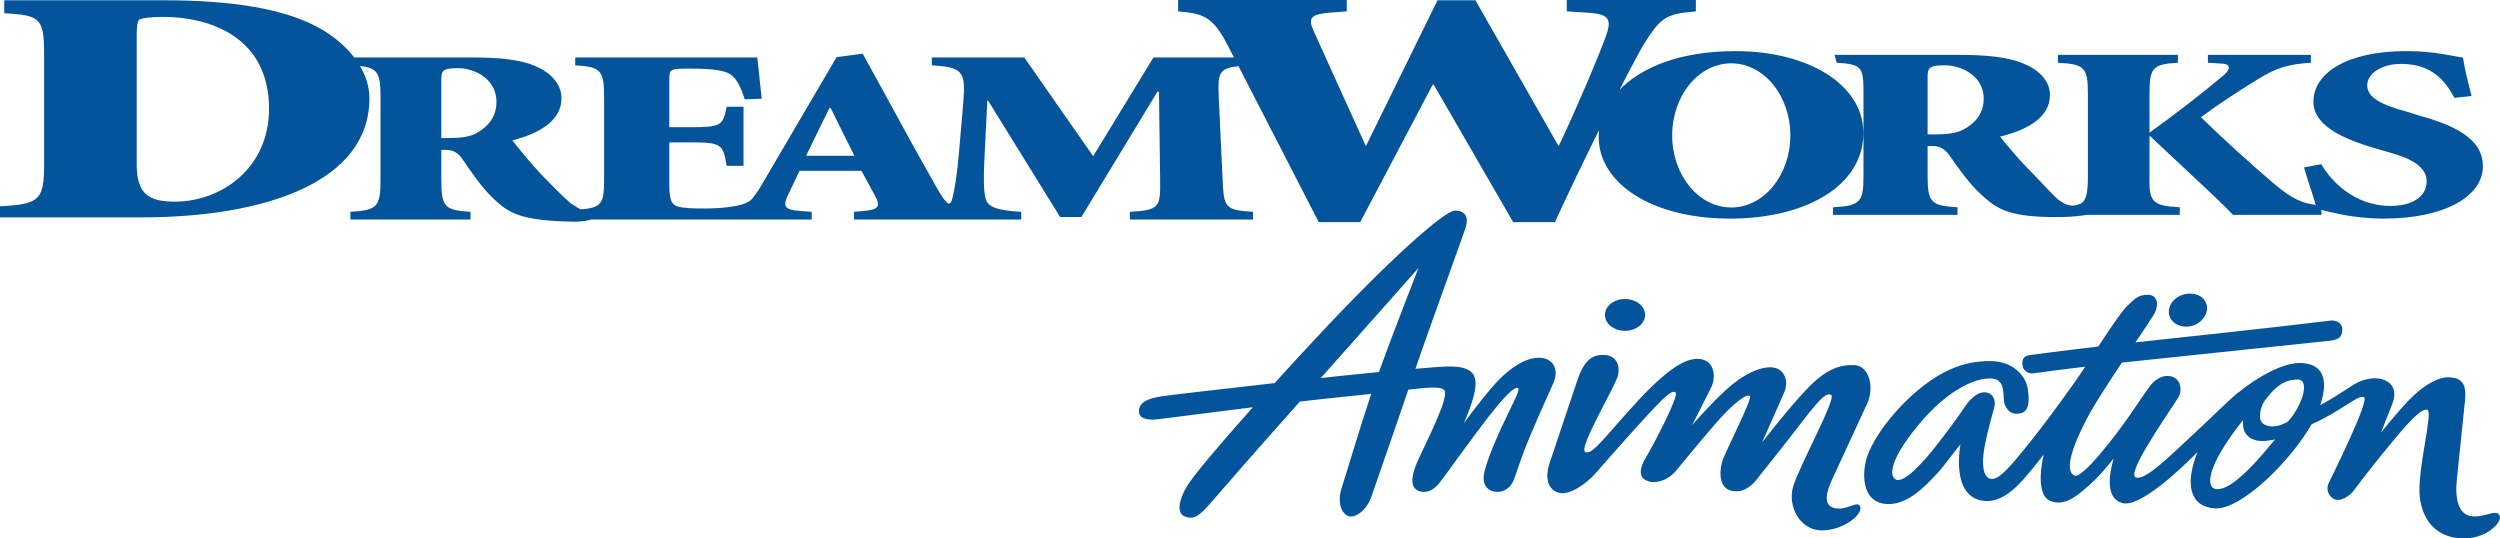 <?xml version="1.0" encoding="UTF-8" standalone="no"?>
<svg
   version="1.1"
   id="Layer_1"
   x="0px"
   y="0px"
   width="1000"
   height="215.386"
   viewBox="0 -0.001 1000 215.386"
   enable-background="new 0 -0.001 1000 588.334"
   xml:space="preserve"
   sodipodi:docname="DreamWorks_Animation 2000.svg"
   inkscape:version="1.1.2 (b8e25be833, 2022-02-05)"
   xmlns:inkscape="http://www.inkscape.org/namespaces/inkscape"
   xmlns:sodipodi="http://sodipodi.sourceforge.net/DTD/sodipodi-0.dtd"
   xmlns="http://www.w3.org/2000/svg"
   xmlns:svg="http://www.w3.org/2000/svg"
   xmlns:rdf="http://www.w3.org/1999/02/22-rdf-syntax-ns#"
   xmlns:cc="http://creativecommons.org/ns#"
   xmlns:dc="http://purl.org/dc/elements/1.1/"><defs
   id="defs9"><path
     d="m 1001.57,26 h 1.47 v -3.35 c 0.7,0 1.09,0 1.16,0 0.77,0 1.33,0.15 1.63,0.32 0.55,0.34 0.85,0.93 0.85,1.91 0,0.04 0,0.27 0,0.66 v 0.24 0.05 0.17 h 1.41 c -0.01,-0.11 -0.02,-0.16 -0.02,-0.17 -0.07,-0.05 -0.07,-0.22 -0.09,-0.46 -0.02,-0.15 -0.02,-0.42 -0.02,-0.56 0,-0.06 0,-0.57 0,-0.64 0,-0.39 -0.19,-0.79 -0.45,-1.32 -0.32,-0.35 -0.82,-0.67 -1.46,-0.77 0.56,-0.09 0.93,-0.24 1.25,-0.43 0.53,-0.29 0.8,-0.82 0.8,-1.57 0,-1.14 -0.4,-1.81 -1.33,-2.2 -0.48,-0.13 -1.23,-0.24 -2.29,-0.24 -0.19,0 -1.16,0 -2.9,0 l -0.01,0.01 v 0 z m 5.11,-5.8 c 0,0.69 -0.35,1.04 -0.94,1.28 -0.26,0.1 -0.74,0.19 -1.35,0.19 -0.09,0 -0.54,0 -1.35,0 v -2.98 c 0.75,0 1.16,0 1.25,0 0.82,0 1.4,0.11 1.8,0.27 0.37,0.21 0.59,0.69 0.59,1.25 m 5.58,1.57 c 0,-1.99 -0.72,-3.88 -2.23,-5.29 -1.47,-1.57 -3.3,-2.29 -5.4,-2.29 -2.1,0 -3.93,0.72 -5.37,2.29 -1.51,1.41 -2.23,3.29 -2.23,5.29 0,2.15 0.72,3.96 2.23,5.42 1.44,1.49 3.27,2.26 5.37,2.26 2.1,0 3.93,-0.77 5.4,-2.26 1.51,-1.46 2.23,-3.27 2.23,-5.42 m -7.63,-6.49 c 1.81,0 3.38,0.67 4.65,1.94 1.25,1.28 1.94,2.79 1.94,4.55 0,1.91 -0.69,3.45 -1.94,4.73 -1.27,1.25 -2.84,1.91 -4.65,1.91 -1.83,0 -3.37,-0.66 -4.65,-1.91 -1.28,-1.28 -1.91,-2.82 -1.91,-4.73 0,-1.75 0.63,-3.27 1.91,-4.55 1.3,-1.27 2.84,-1.94 4.65,-1.94"
     id="gmypEOSKS" /><path
     d="m 138.35,180.13 c 2.81,-0.24 4.38,-0.37 4.68,-0.39 5.75,-0.5 6.06,-1.48 4.03,-5.11 -0.38,-0.69 -2.24,-4.06 -5.57,-10.16 -2.55,0 -22.89,0 -25.43,0 -2.77,5.75 -4.29,8.95 -4.61,9.59 -2.21,4.31 -1.99,5.29 5.1,5.78 0.3,0.02 1.79,0.12 4.49,0.28 0,0.26 0,1.55 0,3.88 -21.66,0 -33.69,0 -36.1,0 0,-2.33 0,-3.62 0,-3.88 7.92,-0.63 10.25,-1.12 15.34,-9.52 2.07,-3.44 12.39,-20.66 30.98,-51.68 1.07,-0.14 9.6,-1.27 10.67,-1.41 6.32,11.34 9.84,17.64 10.55,18.9 6.67,11.91 13.34,23.76 19.2,33.91 5,8.68 7.75,9.18 15.35,9.8 0,0.27 0,1.59 0,3.95 -3.24,0 -19.44,0 -48.61,0 v -3.88 m -19.77,-21.71 h 19.85 l -9.78,-19.07 h -0.48 l -9.59,19.07"
     id="b3PzCJh8EZ" /><path
     d="m 138.35,180.13 c 2.81,-0.24 4.38,-0.37 4.68,-0.39 5.75,-0.5 6.06,-1.48 4.03,-5.11 -0.38,-0.69 -2.24,-4.06 -5.57,-10.16 -2.55,0 -22.89,0 -25.43,0 -2.77,5.75 -4.29,8.95 -4.61,9.59 -2.21,4.31 -1.99,5.29 5.1,5.78 0.3,0.02 1.79,0.12 4.49,0.28 0,0.26 0,1.55 0,3.88 -21.66,0 -33.69,0 -36.1,0 0,-2.33 0,-3.62 0,-3.88 7.92,-0.63 10.25,-1.12 15.34,-9.52 2.07,-3.44 12.39,-20.66 30.98,-51.68 1.07,-0.14 9.6,-1.27 10.67,-1.41 6.32,11.34 9.84,17.64 10.55,18.9 6.67,11.91 13.34,23.76 19.2,33.91 5,8.68 7.75,9.18 15.35,9.8 0,0.27 0,1.59 0,3.95 -3.24,0 -19.44,0 -48.61,0 v -3.88 m -19.77,-21.71 h 19.85 l -9.78,-19.07 h -0.48 l -9.59,19.07"
     id="b2QTpsboAA" /><path
     d="m 279.95,184.71 h -13.34 l -57.36,-47.17 c -0.18,0 -0.28,0 -0.3,0 0,11.04 0,17.18 0,18.4 0,10.5 0.66,16.01 1.25,19.07 0.77,3.53 4.98,4.8 15.24,5.12 0,0.25 0,1.54 0,3.88 -3.87,0 -34.83,0 -38.7,0 0,-2.34 0,-3.63 0,-3.88 6.82,-0.15 10.84,-1.62 11.62,-5.12 0.59,-3.1 1.25,-8.6 1.25,-19.07 0,-1.84 0,-16.56 0,-18.4 0,-7.4 -0.29,-8.68 -3.39,-11.5 -2.32,-2.11 -6.16,-2.82 -11.81,-3.1 0,-0.26 0,-1.54 0,-3.88 2.29,0 13.71,0 34.28,0 l 51.63,41.46 c 0.18,0 0.29,0 0.31,0 0,-8.03 0,-12.5 0,-13.39 0,-10.51 -0.6,-16.01 -1.27,-19.07 -0.77,-3.53 -4.98,-4.79 -15.15,-5.12 0,-0.26 0,-1.54 0,-3.88 3.96,0 35.58,0 39.53,0 0,2.34 0,3.62 0,3.88 -7.73,0.15 -11.8,1.62 -12.57,5.12 -0.6,3.09 -1.26,8.59 -1.26,19.07 0,2.51 0.02,15.03 0.04,37.58"
     id="f6pKceSAo" /><path
     d="m 279.95,184.71 h -13.34 l -57.36,-47.17 c -0.18,0 -0.28,0 -0.3,0 0,11.04 0,17.18 0,18.4 0,10.5 0.66,16.01 1.25,19.07 0.77,3.53 4.98,4.8 15.24,5.12 0,0.25 0,1.54 0,3.88 -3.87,0 -34.83,0 -38.7,0 0,-2.34 0,-3.63 0,-3.88 6.82,-0.15 10.84,-1.62 11.62,-5.12 0.59,-3.1 1.25,-8.6 1.25,-19.07 0,-1.84 0,-16.56 0,-18.4 0,-7.4 -0.29,-8.68 -3.39,-11.5 -2.32,-2.11 -6.16,-2.82 -11.81,-3.1 0,-0.26 0,-1.54 0,-3.88 2.29,0 13.71,0 34.28,0 l 51.63,41.46 c 0.18,0 0.29,0 0.31,0 0,-8.03 0,-12.5 0,-13.39 0,-10.51 -0.6,-16.01 -1.27,-19.07 -0.77,-3.53 -4.98,-4.79 -15.15,-5.12 0,-0.26 0,-1.54 0,-3.88 3.96,0 35.58,0 39.53,0 0,2.34 0,3.62 0,3.88 -7.73,0.15 -11.8,1.62 -12.57,5.12 -0.6,3.09 -1.26,8.59 -1.26,19.07 0,2.51 0.02,15.03 0.04,37.58"
     id="b4u0EWu0mz" /><path
     d="m 336.32,168 c 0,10.82 1.25,11.5 11.91,12.09 0,0.26 0,1.55 0,3.87 -5.02,0 -45.18,0 -50.2,0 0,-2.32 0,-3.61 0,-3.87 10.66,-0.63 11.99,-1.34 11.99,-12.09 0,-3.31 0,-29.7 0,-33.01 0,-10.82 -1.27,-11.56 -11.99,-12.09 0,-0.25 0,-1.55 0,-3.87 5.02,0 45.18,0 50.2,0 0,2.32 0,3.62 0,3.87 -10.66,0.64 -11.92,1.35 -11.92,12.09 0,2.2 0,13.21 0,33.01"
     id="do8cKgrG0" /><path
     d="m 336.32,168 c 0,10.82 1.25,11.5 11.91,12.09 0,0.26 0,1.55 0,3.87 -5.02,0 -45.18,0 -50.2,0 0,-2.32 0,-3.61 0,-3.87 10.66,-0.63 11.99,-1.34 11.99,-12.09 0,-3.31 0,-29.7 0,-33.01 0,-10.82 -1.27,-11.56 -11.99,-12.09 0,-0.25 0,-1.55 0,-3.87 5.02,0 45.18,0 50.2,0 0,2.32 0,3.62 0,3.87 -10.66,0.64 -11.92,1.35 -11.92,12.09 0,2.2 0,13.21 0,33.01"
     id="a5Jfk5Wby" /><path
     d="m 479.71,119.06 c 0,2.34 0,3.62 0,3.88 -11.8,0.7 -12.39,1.13 -11.92,11.6 0.15,3.35 1.39,30.14 1.55,33.49 0.48,11.08 0.78,11.43 11.92,12.1 0,0.25 0,1.54 0,3.88 -4.85,0 -43.63,0 -48.47,0 0,-2.34 0,-3.63 0,-3.88 11.61,-0.63 12.05,-0.99 11.91,-12.1 -0.03,-2.34 -0.19,-14.07 -0.48,-35.18 -0.04,0 -0.24,0 -0.59,0 l -29.95,50.13 h -8.37 L 376.9,136.37 c -0.17,0 -0.27,0 -0.29,0 -0.65,13.34 -1,20.73 -1.08,22.22 -0.47,8.59 -0.29,13.32 0.3,16.49 0.66,3.74 4.02,4.62 14.14,5.11 0,0.27 0,1.56 0,3.89 -3.83,0 -34.47,0 -38.3,0 0,-2.33 0,-3.62 0,-3.89 7.38,-0.39 10.37,-1.37 11.33,-5.11 0.78,-3.1 1.69,-8.39 2.47,-17.48 0.17,-2.02 1.53,-18.22 1.7,-20.24 1.07,-12.59 -0.19,-13.67 -12.39,-14.38 0,-0.26 0,-1.55 0,-3.89 2.43,0 14.57,0 36.44,0 l 27.15,39.56 23.72,-39.56 37.62,-0.03"
     id="a34UqQLxIG" /><path
     d="m 479.71,119.06 c 0,2.34 0,3.62 0,3.88 -11.8,0.7 -12.39,1.13 -11.92,11.6 0.15,3.35 1.39,30.14 1.55,33.49 0.48,11.08 0.78,11.43 11.92,12.1 0,0.25 0,1.54 0,3.88 -4.85,0 -43.63,0 -48.47,0 0,-2.34 0,-3.63 0,-3.88 11.61,-0.63 12.05,-0.99 11.91,-12.1 -0.03,-2.34 -0.19,-14.07 -0.48,-35.18 -0.04,0 -0.24,0 -0.59,0 l -29.95,50.13 h -8.37 L 376.9,136.37 c -0.17,0 -0.27,0 -0.29,0 -0.65,13.34 -1,20.73 -1.08,22.22 -0.47,8.59 -0.29,13.32 0.3,16.49 0.66,3.74 4.02,4.62 14.14,5.11 0,0.27 0,1.56 0,3.89 -3.83,0 -34.47,0 -38.3,0 0,-2.33 0,-3.62 0,-3.89 7.38,-0.39 10.37,-1.37 11.33,-5.11 0.78,-3.1 1.69,-8.39 2.47,-17.48 0.17,-2.02 1.53,-18.22 1.7,-20.24 1.07,-12.59 -0.19,-13.67 -12.39,-14.38 0,-0.26 0,-1.55 0,-3.89 2.43,0 14.57,0 36.44,0 l 27.15,39.56 23.72,-39.56 37.62,-0.03"
     id="e2gmg5dzcX" /><path
     d="m 534.74,180.13 c 2.81,-0.24 4.37,-0.37 4.68,-0.39 5.76,-0.5 6.06,-1.48 4.03,-5.11 -0.38,-0.69 -2.24,-4.06 -5.57,-10.16 -2.54,0 -22.88,0 -25.43,0 -2.76,5.75 -4.29,8.95 -4.61,9.59 -2.21,4.31 -1.99,5.29 5.1,5.78 0.3,0.02 1.8,0.12 4.49,0.28 0,0.26 0,1.55 0,3.88 -21.66,0 -33.69,0 -36.1,0 0,-2.33 0,-3.62 0,-3.88 7.89,-0.63 10.25,-1.12 15.34,-9.52 2.07,-3.44 12.39,-20.66 30.98,-51.68 1.08,-0.14 9.66,-1.27 10.74,-1.41 6.32,11.34 9.84,17.64 10.55,18.9 6.64,11.91 13.36,23.76 19.22,33.91 4.98,8.68 7.75,9.18 15.34,9.8 0,0.27 0,1.59 0,3.95 -3.24,0 -19.46,0 -48.66,0 l -0.1,-3.94 m -19.7,-21.65 h 19.85 l -9.78,-19.07 h -0.48 l -9.59,19.07"
     id="a2FEqTrotn" /><path
     d="m 534.74,180.13 c 2.81,-0.24 4.37,-0.37 4.68,-0.39 5.76,-0.5 6.06,-1.48 4.03,-5.11 -0.38,-0.69 -2.24,-4.06 -5.57,-10.16 -2.54,0 -22.88,0 -25.43,0 -2.76,5.75 -4.29,8.95 -4.61,9.59 -2.21,4.31 -1.99,5.29 5.1,5.78 0.3,0.02 1.8,0.12 4.49,0.28 0,0.26 0,1.55 0,3.88 -21.66,0 -33.69,0 -36.1,0 0,-2.33 0,-3.62 0,-3.88 7.89,-0.63 10.25,-1.12 15.34,-9.52 2.07,-3.44 12.39,-20.66 30.98,-51.68 1.08,-0.14 9.66,-1.27 10.74,-1.41 6.32,11.34 9.84,17.64 10.55,18.9 6.64,11.91 13.36,23.76 19.22,33.91 4.98,8.68 7.75,9.18 15.34,9.8 0,0.27 0,1.59 0,3.95 -3.24,0 -19.46,0 -48.66,0 l -0.1,-3.94 m -19.7,-21.65 h 19.85 l -9.78,-19.07 h -0.48 l -9.59,19.07"
     id="e1GzqkvR3t" /><path
     d="m 701.32,168 c 0,10.82 1.25,11.5 11.91,12.09 0,0.26 0,1.55 0,3.87 -5.02,0 -45.15,0 -50.17,0 0,-2.32 0,-3.61 0,-3.87 10.67,-0.63 11.92,-1.34 11.92,-12.09 0,-3.31 0,-29.7 0,-33.01 0,-10.82 -1.25,-11.56 -11.92,-12.09 0,-0.25 0,-1.55 0,-3.87 5.02,0 45.18,0 50.2,0 0,2.32 0,3.62 0,3.87 -10.65,0.64 -11.9,1.35 -11.9,12.09 0,2.2 -0.02,13.21 -0.04,33.01"
     id="bQlGDV0uj" /><path
     d="m 701.32,168 c 0,10.82 1.25,11.5 11.91,12.09 0,0.26 0,1.55 0,3.87 -5.02,0 -45.15,0 -50.17,0 0,-2.32 0,-3.61 0,-3.87 10.67,-0.63 11.92,-1.34 11.92,-12.09 0,-3.31 0,-29.7 0,-33.01 0,-10.82 -1.25,-11.56 -11.92,-12.09 0,-0.25 0,-1.55 0,-3.87 5.02,0 45.18,0 50.2,0 0,2.32 0,3.62 0,3.87 -10.65,0.64 -11.9,1.35 -11.9,12.09 0,2.2 -0.02,13.21 -0.04,33.01"
     id="d2lWEZSrkV" /><path
     d="m 815.39,150.76 c 0,21.36 -22.65,34.76 -52.42,34.76 -31.35,0 -51.64,-14.66 -51.64,-33.07 0,-16.22 16.71,-34.9 53.78,-34.9 28.36,-0.04 50.28,13.36 50.28,33.21 m -75.18,-1.73 c 0,18.05 10.55,31.27 25.75,31.27 13.36,0 20.62,-8.32 20.62,-26.37 0,-20.1 -11.14,-31.24 -24.53,-31.24 -11.91,0.04 -21.84,8.85 -21.84,26.34"
     id="b8y6DcAIi" /><path
     d="m 815.39,150.76 c 0,21.36 -22.65,34.76 -52.42,34.76 -31.35,0 -51.64,-14.66 -51.64,-33.07 0,-16.22 16.71,-34.9 53.78,-34.9 28.36,-0.04 50.28,13.36 50.28,33.21 m -75.18,-1.73 c 0,18.05 10.55,31.27 25.75,31.27 13.36,0 20.62,-8.32 20.62,-26.37 0,-20.1 -11.14,-31.24 -24.53,-31.24 -11.91,0.04 -21.84,8.85 -21.84,26.34"
     id="c4xQ0U9dF" /><path
     d="m 905.19,184.71 h -13.36 l -57.39,-47.17 c -0.18,0 -0.28,0 -0.3,0 0,11.04 0,17.18 0,18.4 0,10.5 0.59,16.01 1.25,19.07 0.78,3.53 4.98,4.8 15.16,5.12 0,0.25 0,1.54 0,3.88 -3.85,0 -34.72,0 -38.58,0 0,-2.34 0,-3.63 0,-3.88 6.83,-0.15 10.84,-1.62 11.62,-5.12 0.67,-3.1 1.26,-8.6 1.26,-19.07 0,-1.84 0,-16.56 0,-18.4 0,-7.4 -0.3,-8.68 -3.44,-11.5 -2.32,-2.11 -6.15,-2.82 -11.8,-3.1 0,-0.26 0,-1.54 0,-3.88 2.28,0 13.71,0 34.27,0 l 51.64,41.46 c 0.18,0 0.28,0 0.3,0 0,-8.03 0,-12.5 0,-13.39 0,-10.51 -0.67,-16.01 -1.26,-19.07 -0.78,-3.53 -4.98,-4.79 -15.15,-5.12 0,-0.26 0,-1.54 0,-3.88 3.95,0 35.58,0 39.53,0 0,2.34 0,3.62 0,3.88 -7.74,0.15 -11.81,1.62 -12.58,5.12 -0.58,3.09 -1.25,8.59 -1.25,19.07 0.01,2.51 0.03,15.03 0.08,37.58"
     id="a15nJZQDEd" /><path
     d="m 905.19,184.71 h -13.36 l -57.39,-47.17 c -0.18,0 -0.28,0 -0.3,0 0,11.04 0,17.18 0,18.4 0,10.5 0.59,16.01 1.25,19.07 0.78,3.53 4.98,4.8 15.16,5.12 0,0.25 0,1.54 0,3.88 -3.85,0 -34.72,0 -38.58,0 0,-2.34 0,-3.63 0,-3.88 6.83,-0.15 10.84,-1.62 11.62,-5.12 0.67,-3.1 1.26,-8.6 1.26,-19.07 0,-1.84 0,-16.56 0,-18.4 0,-7.4 -0.3,-8.68 -3.44,-11.5 -2.32,-2.11 -6.15,-2.82 -11.8,-3.1 0,-0.26 0,-1.54 0,-3.88 2.28,0 13.71,0 34.27,0 l 51.64,41.46 c 0.18,0 0.28,0 0.3,0 0,-8.03 0,-12.5 0,-13.39 0,-10.51 -0.67,-16.01 -1.26,-19.07 -0.78,-3.53 -4.98,-4.79 -15.15,-5.12 0,-0.26 0,-1.54 0,-3.88 3.95,0 35.58,0 39.53,0 0,2.34 0,3.62 0,3.88 -7.74,0.15 -11.81,1.62 -12.58,5.12 -0.58,3.09 -1.25,8.59 -1.25,19.07 0.01,2.51 0.03,15.03 0.08,37.58"
     id="bshJw4Z4e" /><path
     d="m 659.08,118.92 c 0.3,4.59 0.85,11.57 1.47,17.7 -0.68,0.03 -6.14,0.25 -6.82,0.27 -2.33,-5.98 -4.02,-8.59 -6.35,-10.32 -2.61,-1.83 -7.73,-2.36 -15.15,-2.36 -0.25,0 -1.5,0 -3.76,0 0,26.31 0,40.94 0,43.86 0,10.78 1.25,11.49 14.27,12.09 0,0.25 0,1.55 0,3.88 -5.42,0 -48.8,0 -54.22,0 0,-2.33 0,-3.63 0,-3.88 12.39,-0.63 13.61,-1.34 13.61,-12.09 0,-2.92 0,-17.5 0,-43.76 -1.58,0 -2.45,0 -2.62,0 -10.44,0 -14.61,1.2 -17.08,2.97 -1.85,1.47 -3.76,4.12 -5.75,9.66 -0.66,0 -5.88,0 -6.53,0 0.55,-7.09 1.18,-13.12 1.62,-17.91 0.87,0 5.23,0 13.1,0 4.12,0 24.73,0 61.82,0 l 12.39,-0.11"
     id="cfBSxOimc" /><path
     d="m 659.08,118.92 c 0.3,4.59 0.85,11.57 1.47,17.7 -0.68,0.03 -6.14,0.25 -6.82,0.27 -2.33,-5.98 -4.02,-8.59 -6.35,-10.32 -2.61,-1.83 -7.73,-2.36 -15.15,-2.36 -0.25,0 -1.5,0 -3.76,0 0,26.31 0,40.94 0,43.86 0,10.78 1.25,11.49 14.27,12.09 0,0.25 0,1.55 0,3.88 -5.42,0 -48.8,0 -54.22,0 0,-2.33 0,-3.63 0,-3.88 12.39,-0.63 13.61,-1.34 13.61,-12.09 0,-2.92 0,-17.5 0,-43.76 -1.58,0 -2.45,0 -2.62,0 -10.44,0 -14.61,1.2 -17.08,2.97 -1.85,1.47 -3.76,4.12 -5.75,9.66 -0.66,0 -5.88,0 -6.53,0 0.55,-7.09 1.18,-13.12 1.62,-17.91 0.87,0 5.23,0 13.1,0 4.12,0 24.73,0 61.82,0 l 12.39,-0.11"
     id="elzGA0Jn3" /><path
     d="m 176.59,70.77 c 0,10.79 1.24,11.47 11.95,12.08 0,0.26 0,1.55 0,3.89 -4.9,0 -44.12,0.02 -49.02,0.02 0,-2.35 0,-3.65 0,-3.91 11.01,-0.6 12.24,-1.29 12.24,-12.08 0,-3.29 0,-29.64 0,-32.93 0,-10.77 -1.25,-11.48 -11.64,-12.08 0,-0.26 0,-1.55 0,-3.89 29.03,0 45.15,0 48.38,0 12.1,0 20.16,0.9 26.21,3.39 6.22,2.5 10.88,6.99 10.88,12.87 0,8.77 -8.53,13.97 -20,16.86 2.16,2.81 7.9,9.69 12.41,14.28 5.28,5.28 8.69,8.67 11.16,10.69 2.79,2.08 5.28,3.37 9.15,4.18 -0.02,0.23 -0.13,1.4 -0.31,3.49 -4.01,-0.06 -6.23,-0.1 -6.68,-0.1 -22.03,-0.32 -27.13,-3.29 -33.34,-9.09 -4.66,-4.28 -8.99,-10.48 -12.87,-16.05 -1.4,-2.1 -3.58,-3.6 -6.51,-3.6 -0.13,0 -0.81,0 -2.02,0 0,0.8 0,4.79 0,11.98 m 0.01,-16.67 c 1.31,0 2.03,0 2.18,0 4.97,0 8.69,-0.3 11.62,-1.69 6.36,-3.2 8.69,-7.88 8.69,-12.78 0,-9.59 -9.46,-12.79 -15.51,-12.79 -6.51,0 -6.99,0.31 -6.99,4.3 0,1.53 0,9.18 0,22.96"
     id="a3mUiklO1g" /><path
     d="m 176.59,70.77 c 0,10.79 1.24,11.47 11.95,12.08 0,0.26 0,1.55 0,3.89 -4.9,0 -44.12,0.02 -49.02,0.02 0,-2.35 0,-3.65 0,-3.91 11.01,-0.6 12.24,-1.29 12.24,-12.08 0,-3.29 0,-29.64 0,-32.93 0,-10.77 -1.25,-11.48 -11.64,-12.08 0,-0.26 0,-1.55 0,-3.89 29.03,0 45.15,0 48.38,0 12.1,0 20.16,0.9 26.21,3.39 6.22,2.5 10.88,6.99 10.88,12.87 0,8.77 -8.53,13.97 -20,16.86 2.16,2.81 7.9,9.69 12.41,14.28 5.28,5.28 8.69,8.67 11.16,10.69 2.79,2.08 5.28,3.37 9.15,4.18 -0.02,0.23 -0.13,1.4 -0.31,3.49 -4.01,-0.06 -6.23,-0.1 -6.68,-0.1 -22.03,-0.32 -27.13,-3.29 -33.34,-9.09 -4.66,-4.28 -8.99,-10.48 -12.87,-16.05 -1.4,-2.1 -3.58,-3.6 -6.51,-3.6 -0.13,0 -0.81,0 -2.02,0 0,0.8 0,4.79 0,11.98 m 0.01,-16.67 c 1.31,0 2.03,0 2.18,0 4.97,0 8.69,-0.3 11.62,-1.69 6.36,-3.2 8.69,-7.88 8.69,-12.78 0,-9.59 -9.46,-12.79 -15.51,-12.79 -6.51,0 -6.99,0.31 -6.99,4.3 0,1.53 0,9.18 0,22.96"
     id="e7u8ygTA3Z" /><path
     d="m 66.67,0.08 c 27.13,0 49.6,3.19 64.39,11.85 10.35,6.01 18.96,15.87 18.96,27.34 0,33.2 -41.67,47.49 -92.62,47.49 -3.79,0 -22.75,0 -56.88,0 0,-3.12 0,-4.86 0,-5.2 16.09,-0.81 17.86,-1.75 17.86,-16.14 0,-4.4 0,-39.61 0,-44.01 0,-14.38 -1.77,-15.32 -16.1,-16.11 0,-0.34 0,-2.08 0,-5.2 4.29,0 25.76,-0.01 64.39,-0.02 M 55.86,65.53 c 0,11.89 4.86,14.14 15.45,14.14 18.96,0 38.15,-12.66 38.15,-36.26 0,-28.69 -24.04,-36.67 -42.79,-36.67 -5.07,0 -7.94,0.39 -9.48,0.93 -1.1,0.28 -1.33,3.33 -1.33,6.68 0,3.41 0,20.47 0,51.18"
     id="f3sFuHiIAj" /><path
     d="m 66.67,0.08 c 27.13,0 49.6,3.19 64.39,11.85 10.35,6.01 18.96,15.87 18.96,27.34 0,33.2 -41.67,47.49 -92.62,47.49 -3.79,0 -22.75,0 -56.88,0 0,-3.12 0,-4.86 0,-5.2 16.09,-0.81 17.86,-1.75 17.86,-16.14 0,-4.4 0,-39.61 0,-44.01 0,-14.38 -1.77,-15.32 -16.1,-16.11 0,-0.34 0,-2.08 0,-5.2 4.29,0 25.76,-0.01 64.39,-0.02 M 55.86,65.53 c 0,11.89 4.86,14.14 15.45,14.14 18.96,0 38.15,-12.66 38.15,-36.26 0,-28.69 -24.04,-36.67 -42.79,-36.67 -5.07,0 -7.94,0.39 -9.48,0.93 -1.1,0.28 -1.33,3.33 -1.33,6.68 0,3.41 0,20.47 0,51.18"
     id="ckwnjCqZb" /><path
     d="m 241.41,37.84 c 0,-10.79 -1.23,-11.48 -11.62,-12.08 0,-0.26 0,-1.56 0,-3.89 44.1,-0.01 68.61,-0.02 73.51,-0.02 0.16,1.68 0.93,8.98 1.7,16.47 -0.68,0.03 -6.13,0.26 -6.82,0.29 -1.55,-4.89 -3.26,-7.67 -5.73,-9.3 -2.48,-1.68 -7.59,-2.3 -15.82,-2.3 -0.27,0 -2.38,0 -2.64,0 -5.91,0 -6.22,0 -6.22,3.51 0,1.28 0,7.71 0,19.27 4.65,0 7.24,0 7.75,0 13.35,0 13.81,-0.6 15.35,-8.17 0.45,0 2.72,0 6.82,0 0,2.36 0,21.2 0,23.56 -4.1,0 -6.37,0 -6.82,0 -1.56,-8.8 -2.02,-9.4 -15.35,-9.4 -0.51,0 -3.1,0 -7.75,0 0,9.77 0,15.19 0,16.28 0,5.19 0.31,7.69 3.1,8.58 2.47,0.79 6.05,0.92 10.85,0.92 6.19,0 13.03,-0.61 16.42,-3.02 2.64,-1.81 7.55,-4.69 10.58,-9.68 0.39,0 3.45,0.07 3.83,0.08 -0.77,4.91 -4.03,15.07 -5.43,17.75 -5.26,0 -31.57,0 -78.93,0 0,-2.33 0,-3.62 0,-3.88 11.93,-0.59 13.18,-1.29 13.18,-12.06 0,-2.2 0.01,-13.17 0.04,-32.91"
     id="c1Ox2z1pqj" /><path
     d="m 241.41,37.84 c 0,-10.79 -1.23,-11.48 -11.62,-12.08 0,-0.26 0,-1.56 0,-3.89 44.1,-0.01 68.61,-0.02 73.51,-0.02 0.16,1.68 0.93,8.98 1.7,16.47 -0.68,0.03 -6.13,0.26 -6.82,0.29 -1.55,-4.89 -3.26,-7.67 -5.73,-9.3 -2.48,-1.68 -7.59,-2.3 -15.82,-2.3 -0.27,0 -2.38,0 -2.64,0 -5.91,0 -6.22,0 -6.22,3.51 0,1.28 0,7.71 0,19.27 4.65,0 7.24,0 7.75,0 13.35,0 13.81,-0.6 15.35,-8.17 0.45,0 2.72,0 6.82,0 0,2.36 0,21.2 0,23.56 -4.1,0 -6.37,0 -6.82,0 -1.56,-8.8 -2.02,-9.4 -15.35,-9.4 -0.51,0 -3.1,0 -7.75,0 0,9.77 0,15.19 0,16.28 0,5.19 0.31,7.69 3.1,8.58 2.47,0.79 6.05,0.92 10.85,0.92 6.19,0 13.03,-0.61 16.42,-3.02 2.64,-1.81 7.55,-4.69 10.58,-9.68 0.39,0 3.45,0.07 3.83,0.08 -0.77,4.91 -4.03,15.07 -5.43,17.75 -5.26,0 -31.57,0 -78.93,0 0,-2.33 0,-3.62 0,-3.88 11.93,-0.59 13.18,-1.29 13.18,-12.06 0,-2.2 0.01,-13.17 0.04,-32.91"
     id="d16bjl1Cir" /><path
     d="m 343.75,82.74 c 2.8,-0.22 4.35,-0.35 4.66,-0.37 5.74,-0.52 6.05,-1.52 4.04,-5.11 -0.38,-0.68 -2.23,-4.07 -5.58,-10.17 -2.54,0 -22.88,0 -25.42,0 -2.8,5.75 -4.35,8.94 -4.66,9.58 -2.02,4.31 -2.02,5.3 5.12,5.8 0.3,0.02 1.79,0.12 4.49,0.3 0,0.26 0,1.56 0,3.9 -21.68,0 -33.73,0 -36.14,0 0,-2.33 0,-3.63 0,-3.88 7.9,-0.69 10.23,-1.09 15.35,-9.48 2.06,-3.44 12.4,-20.64 31.01,-51.6 1.07,-0.14 9.64,-1.26 10.71,-1.4 6.32,11.32 9.84,17.6 10.54,18.86 6.67,11.87 13.35,23.64 19.23,33.82 4.97,8.69 7.76,9.19 15.34,9.77 0,0.26 0,1.56 0,3.89 -3.25,0 -19.48,0 -48.69,0 V 82.74 M 324.07,61.1 h 19.85 l -9.77,-19.06 h -0.46 l -9.62,19.06"
     id="i1U8MTfpu6" /><path
     d="m 343.75,82.74 c 2.8,-0.22 4.35,-0.35 4.66,-0.37 5.74,-0.52 6.05,-1.52 4.04,-5.11 -0.38,-0.68 -2.23,-4.07 -5.58,-10.17 -2.54,0 -22.88,0 -25.42,0 -2.8,5.75 -4.35,8.94 -4.66,9.58 -2.02,4.31 -2.02,5.3 5.12,5.8 0.3,0.02 1.79,0.12 4.49,0.3 0,0.26 0,1.56 0,3.9 -21.68,0 -33.73,0 -36.14,0 0,-2.33 0,-3.63 0,-3.88 7.9,-0.69 10.23,-1.09 15.35,-9.48 2.06,-3.44 12.4,-20.64 31.01,-51.6 1.07,-0.14 9.64,-1.26 10.71,-1.4 6.32,11.32 9.84,17.6 10.54,18.86 6.67,11.87 13.35,23.64 19.23,33.82 4.97,8.69 7.76,9.19 15.34,9.77 0,0.26 0,1.56 0,3.89 -3.25,0 -19.48,0 -48.69,0 V 82.74 M 324.07,61.1 h 19.85 l -9.77,-19.06 h -0.46 l -9.62,19.06"
     id="aCsto8fv7" /><path
     d="m 500.38,21.85 c 0,2.33 0,3.63 0,3.89 -11.78,0.71 -12.41,1.1 -11.93,11.58 0.16,3.34 1.4,30.09 1.56,33.43 0.48,11.06 0.77,11.37 11.93,12.06 0,0.26 0,1.55 0,3.88 -4.85,0 -43.69,0 -48.54,0 0,-2.33 0,-3.62 0,-3.88 11.64,-0.71 12.1,-1 11.93,-12.06 -0.03,-2.34 -0.19,-14.06 -0.48,-35.14 -0.04,0 -0.25,0 -0.62,0 l -29.92,50 h -8.38 l -28.39,-46.5 c -0.19,0 -0.3,0 -0.32,0 -0.65,13.3 -1.01,20.68 -1.08,22.16 -0.46,8.58 -0.31,13.37 0.31,16.48 0.63,3.68 4.04,4.58 14.12,5.08 0,0.26 0,1.55 0,3.89 -3.83,0 -34.48,0 -38.31,0 0,-2.34 0,-3.63 0,-3.89 7.44,-0.4 10.39,-1.4 11.33,-5.08 0.76,-3.09 1.7,-8.39 2.47,-17.48 0.17,-2.02 1.53,-18.15 1.7,-20.16 1.09,-12.58 -0.16,-13.68 -12.41,-14.37 0,-0.26 0,-1.56 0,-3.91 2.43,0 14.58,0 36.45,0 l 27.17,39.54 23.72,-39.52 h 37.69"
     id="g6tKs9HQFS" /><path
     d="m 500.38,21.85 c 0,2.33 0,3.63 0,3.89 -11.78,0.71 -12.41,1.1 -11.93,11.58 0.16,3.34 1.4,30.09 1.56,33.43 0.48,11.06 0.77,11.37 11.93,12.06 0,0.26 0,1.55 0,3.88 -4.85,0 -43.69,0 -48.54,0 0,-2.33 0,-3.62 0,-3.88 11.64,-0.71 12.1,-1 11.93,-12.06 -0.03,-2.34 -0.19,-14.06 -0.48,-35.14 -0.04,0 -0.25,0 -0.62,0 l -29.92,50 h -8.38 l -28.39,-46.5 c -0.19,0 -0.3,0 -0.32,0 -0.65,13.3 -1.01,20.68 -1.08,22.16 -0.46,8.58 -0.31,13.37 0.31,16.48 0.63,3.68 4.04,4.58 14.12,5.08 0,0.26 0,1.55 0,3.89 -3.83,0 -34.48,0 -38.31,0 0,-2.34 0,-3.63 0,-3.89 7.44,-0.4 10.39,-1.4 11.33,-5.08 0.76,-3.09 1.7,-8.39 2.47,-17.48 0.17,-2.02 1.53,-18.15 1.7,-20.16 1.09,-12.58 -0.16,-13.68 -12.41,-14.37 0,-0.26 0,-1.56 0,-3.91 2.43,0 14.58,0 36.45,0 l 27.17,39.54 23.72,-39.52 h 37.69"
     id="ccucfiebO" /><path
     d="m 539.7,5.24 c -4.24,0.32 -6.6,0.5 -7.07,0.54 -8.15,0.67 -8.81,1.6 -6.18,7.07 1.4,2.98 8.38,17.92 20.94,44.8 0.03,0 0.18,0 0.46,0 L 576.72,0.81 h 15.45 c 20.12,34.09 31.3,53.03 33.54,56.82 0.26,0 0.4,0 0.43,0 7.72,-15.59 15.88,-34.41 18.96,-42.29 2.87,-7.61 2.21,-8.94 -7.27,-9.6 -0.56,-0.04 -3.35,-0.22 -8.38,-0.54 0,-0.35 0,-2.07 0,-5.18 C 661.07,0.01 678.64,0 682.15,0 c 0,3.12 0,4.85 0,5.2 -12.35,1.06 -14.32,1.47 -21.83,13.22 -1.1,1.73 -18.07,32.41 -35.72,69.21 -1.13,0 -6.79,0 -16.98,0 -2.16,-3.61 -12.96,-21.66 -32.41,-54.14 h -0.44 l -29.56,54.16 c -10.19,0 -15.86,0 -16.99,0 C 505.87,45.64 493.45,22.3 490.97,17.63 485.02,6.57 481.05,6.03 470.88,5.22 c 0,-0.35 0,-2.08 0,-5.2 4.59,0 27.53,0 68.82,0 v 5.22"
     id="dR4NA9vew" /><path
     d="m 539.7,5.24 c -4.24,0.32 -6.6,0.5 -7.07,0.54 -8.15,0.67 -8.81,1.6 -6.18,7.07 1.4,2.98 8.38,17.92 20.94,44.8 0.03,0 0.18,0 0.46,0 L 576.72,0.81 h 15.45 c 20.12,34.09 31.3,53.03 33.54,56.82 0.26,0 0.4,0 0.43,0 7.72,-15.59 15.88,-34.41 18.96,-42.29 2.87,-7.61 2.21,-8.94 -7.27,-9.6 -0.56,-0.04 -3.35,-0.22 -8.38,-0.54 0,-0.35 0,-2.07 0,-5.18 C 661.07,0.01 678.64,0 682.15,0 c 0,3.12 0,4.85 0,5.2 -12.35,1.06 -14.32,1.47 -21.83,13.22 -1.1,1.73 -18.07,32.41 -35.72,69.21 -1.13,0 -6.79,0 -16.98,0 -2.16,-3.61 -12.96,-21.66 -32.41,-54.14 h -0.44 l -29.56,54.16 c -10.19,0 -15.86,0 -16.99,0 C 505.87,45.64 493.45,22.3 490.97,17.63 485.02,6.57 481.05,6.03 470.88,5.22 c 0,-0.35 0,-2.08 0,-5.2 4.59,0 27.53,0 68.82,0 v 5.22"
     id="a4A9cAFD6i" /><path
     d="m 747.72,53.47 c 0,21.35 -22.64,34.72 -52.41,34.72 -31.33,0.02 -51.62,-14.66 -51.62,-33.01 0,-16.18 16.73,-34.85 53.8,-34.85 28.36,0 50.23,13.37 50.23,33.14 M 672.5,51.79 c 0,18.06 10.54,31.23 25.74,31.23 13.35,0 20.64,-8.28 20.64,-26.35 0,-20.08 -11.16,-31.14 -24.51,-31.14 -11.93,0 -21.87,8.77 -21.87,26.26"
     id="b1sZXlMUjE" /><path
     d="m 747.72,53.47 c 0,21.35 -22.64,34.72 -52.41,34.72 -31.33,0.02 -51.62,-14.66 -51.62,-33.01 0,-16.18 16.73,-34.85 53.8,-34.85 28.36,0 50.23,13.37 50.23,33.14 M 672.5,51.79 c 0,18.06 10.54,31.23 25.74,31.23 13.35,0 20.64,-8.28 20.64,-26.35 0,-20.08 -11.16,-31.14 -24.51,-31.14 -11.93,0 -21.87,8.77 -21.87,26.26"
     id="dEAhHvpwM" /><path
     d="m 772.5,70.75 c 0,10.77 1.25,11.45 11.95,12.06 0,0.26 0,1.55 0,3.88 -4.9,0 -44.12,0 -49.02,0 0,-2.33 0,-3.62 0,-3.88 11.02,-0.61 12.27,-1.29 12.27,-12.06 0,-3.3 0,-29.66 0,-32.95 0,-10.77 -1.25,-11.48 -11.64,-12.08 0,-0.26 0,-1.56 0,-3.89 29.04,0 45.17,0 48.39,0 12.1,0 20.15,0.89 26.22,3.39 6.19,2.49 10.85,6.98 10.85,12.87 0,8.79 -8.52,13.97 -20,16.86 2.19,2.8 7.92,9.68 12.41,14.28 5.28,5.28 8.67,8.67 11.17,10.66 2.78,2.1 5.28,3.4 9.12,4.2 -0.02,0.24 -0.11,1.4 -0.29,3.5 -4,-0.07 -6.23,-0.1 -6.67,-0.11 -22.02,-0.29 -27.13,-3.28 -33.35,-9.08 -4.63,-4.28 -8.98,-10.48 -12.87,-16.07 -1.41,-2.1 -3.57,-3.6 -6.52,-3.6 -0.14,0 -0.81,0 -2.02,0 0,0.8 0,4.81 0,12.02 m 0,-16.7 c 1.3,0 2.02,0 2.16,0 4.97,0 8.69,-0.29 11.64,-1.68 6.37,-3.2 8.67,-7.88 8.67,-12.79 0,-9.58 -9.46,-12.78 -15.51,-12.78 -6.52,0 -6.98,0.31 -6.98,4.3 0,1.53 0.01,9.18 0.02,22.95"
     id="cw0WI0xq0" /><path
     d="m 772.5,70.75 c 0,10.77 1.25,11.45 11.95,12.06 0,0.26 0,1.55 0,3.88 -4.9,0 -44.12,0 -49.02,0 0,-2.33 0,-3.62 0,-3.88 11.02,-0.61 12.27,-1.29 12.27,-12.06 0,-3.3 0,-29.66 0,-32.95 0,-10.77 -1.25,-11.48 -11.64,-12.08 0,-0.26 0,-1.56 0,-3.89 29.04,0 45.17,0 48.39,0 12.1,0 20.15,0.89 26.22,3.39 6.19,2.49 10.85,6.98 10.85,12.87 0,8.79 -8.52,13.97 -20,16.86 2.19,2.8 7.92,9.68 12.41,14.28 5.28,5.28 8.67,8.67 11.17,10.66 2.78,2.1 5.28,3.4 9.12,4.2 -0.02,0.24 -0.11,1.4 -0.29,3.5 -4,-0.07 -6.23,-0.1 -6.67,-0.11 -22.02,-0.29 -27.13,-3.28 -33.35,-9.08 -4.63,-4.28 -8.98,-10.48 -12.87,-16.07 -1.41,-2.1 -3.57,-3.6 -6.52,-3.6 -0.14,0 -0.81,0 -2.02,0 0,0.8 0,4.81 0,12.02 m 0,-16.7 c 1.3,0 2.02,0 2.16,0 4.97,0 8.69,-0.29 11.64,-1.68 6.37,-3.2 8.67,-7.88 8.67,-12.79 0,-9.58 -9.46,-12.78 -15.51,-12.78 -6.52,0 -6.98,0.31 -6.98,4.3 0,1.53 0.01,9.18 0.02,22.95"
     id="j3mkPLWjpy" /><path
     d="m 863.91,70.73 c 0,10.77 1.23,11.47 12.25,12.08 0,0.26 0,1.55 0,3.88 -4.84,0 -43.54,0 -48.38,0 0,-2.33 0,-3.62 0,-3.88 10.08,-0.61 11.31,-1.31 11.31,-12.06 0,-3.3 0,-29.66 0,-32.95 0,-10.77 -1.23,-11.48 -12.1,-12.08 0,-0.26 0,-1.56 0,-3.89 4.84,0 43.54,0 48.38,0 0,2.34 0,3.65 0,3.91 -10.23,0.6 -11.46,1.29 -11.46,12.08 0,1.55 0,14.01 0,15.57 11.31,-8.17 20.77,-15.57 29.75,-23.16 2.19,-1.79 3.89,-3.81 -0.31,-4.1 -0.39,-0.02 -2.35,-0.15 -5.88,-0.39 0,-0.26 0,-1.56 0,-3.91 24.94,0 38.79,0 41.56,0 0,2.34 0,3.65 0,3.91 -8.84,0.58 -13.64,1.08 -21.73,6.17 -8.36,5.2 -16.13,10.27 -22.64,15.18 9.63,9.48 19.86,18.67 29.63,27.05 8.35,7.19 11.16,8.17 17.52,8.69 0,0.26 0,1.55 0,3.89 -21.4,0 -33.29,0 -35.67,0 -5.91,-6.39 -20.63,-21.06 -31.94,-31.94 -0.02,0 -0.12,0 -0.31,0 0,1.06 0.01,6.38 0.02,15.95"
     id="f121lwRjR0" /><path
     d="m 863.91,70.73 c 0,10.77 1.23,11.47 12.25,12.08 0,0.26 0,1.55 0,3.88 -4.84,0 -43.54,0 -48.38,0 0,-2.33 0,-3.62 0,-3.88 10.08,-0.61 11.31,-1.31 11.31,-12.06 0,-3.3 0,-29.66 0,-32.95 0,-10.77 -1.23,-11.48 -12.1,-12.08 0,-0.26 0,-1.56 0,-3.89 4.84,0 43.54,0 48.38,0 0,2.34 0,3.65 0,3.91 -10.23,0.6 -11.46,1.29 -11.46,12.08 0,1.55 0,14.01 0,15.57 11.31,-8.17 20.77,-15.57 29.75,-23.16 2.19,-1.79 3.89,-3.81 -0.31,-4.1 -0.39,-0.02 -2.35,-0.15 -5.88,-0.39 0,-0.26 0,-1.56 0,-3.91 24.94,0 38.79,0 41.56,0 0,2.34 0,3.65 0,3.91 -8.84,0.58 -13.64,1.08 -21.73,6.17 -8.36,5.2 -16.13,10.27 -22.64,15.18 9.63,9.48 19.86,18.67 29.63,27.05 8.35,7.19 11.16,8.17 17.52,8.69 0,0.26 0,1.55 0,3.89 -21.4,0 -33.29,0 -35.67,0 -5.91,-6.39 -20.63,-21.06 -31.94,-31.94 -0.02,0 -0.12,0 -0.31,0 0,1.06 0.01,6.38 0.02,15.95"
     id="aJnCf4ak1" /><path
     d="m 932.83,66.13 c 3.26,5.8 12.41,16.89 27.61,16.89 8.06,0 14.26,-3.4 14.26,-9.88 0,-5.9 -6.03,-9.19 -15.51,-11.97 -0.23,-0.08 -2.1,-0.64 -2.33,-0.71 -12.7,-3.81 -27.13,-8.98 -27.13,-19.67 0,-11.27 12.73,-20.46 37.07,-20.46 4.8,0 9.77,0.4 14.26,1.19 3.58,0.6 6.05,1 8.07,1.41 0.62,3.89 1.72,8.78 3.41,15.55 -0.69,0.07 -6.16,0.64 -6.84,0.71 -3.41,-6.59 -8.84,-13.68 -21.08,-13.68 -7.9,0 -13.49,3.91 -13.49,8.69 0,4.99 6.04,7.9 15.98,10.79 0.34,0.1 3.07,0.88 3.41,0.98 14.26,4.2 26.51,9.29 26.51,20.95 0,12.27 -15.37,21.25 -39.4,21.25 -6.19,0 -12.56,-0.79 -16.73,-1.68 -4.66,-1 -7.93,-1.79 -9.78,-2.37 -1.24,-4.6 -3.24,-10 -5.11,-16.7 0.45,-0.08 2.73,-0.51 6.82,-1.29"
     id="cnQbYD9G3" /><path
     d="m 932.83,66.13 c 3.26,5.8 12.41,16.89 27.61,16.89 8.06,0 14.26,-3.4 14.26,-9.88 0,-5.9 -6.03,-9.19 -15.51,-11.97 -0.23,-0.08 -2.1,-0.64 -2.33,-0.71 -12.7,-3.81 -27.13,-8.98 -27.13,-19.67 0,-11.27 12.73,-20.46 37.07,-20.46 4.8,0 9.77,0.4 14.26,1.19 3.58,0.6 6.05,1 8.07,1.41 0.62,3.89 1.72,8.78 3.41,15.55 -0.69,0.07 -6.16,0.64 -6.84,0.71 -3.41,-6.59 -8.84,-13.68 -21.08,-13.68 -7.9,0 -13.49,3.91 -13.49,8.69 0,4.99 6.04,7.9 15.98,10.79 0.34,0.1 3.07,0.88 3.41,0.98 14.26,4.2 26.51,9.29 26.51,20.95 0,12.27 -15.37,21.25 -39.4,21.25 -6.19,0 -12.56,-0.79 -16.73,-1.68 -4.66,-1 -7.93,-1.79 -9.78,-2.37 -1.24,-4.6 -3.24,-10 -5.11,-16.7 0.45,-0.08 2.73,-0.51 6.82,-1.29"
     id="bkSGTsBlm" /><path
     d="m 999.69,103.34 c -599.63,0 -932.75,0 -999.38,0 0,0.03 0,5.14 0,5.14 133.25,0 466.38,0 999.38,0 0,-1.03 0,-4.63 0,-5.14 z"
     id="b2eTjHGUh5" /><path
     d="m 999.69,103.34 c -599.63,0 -932.75,0 -999.38,0 0,0.03 0,5.14 0,5.14 133.25,0 466.38,0 999.38,0 0,-1.03 0,-4.63 0,-5.14 z"
     id="c66YJxiYH4" /></defs><sodipodi:namedview
   pagecolor="#ffffff"
   bordercolor="#666666"
   borderopacity="1"
   objecttolerance="10"
   gridtolerance="10"
   guidetolerance="10"
   inkscape:pageopacity="0"
   inkscape:pageshadow="2"
   inkscape:window-width="1366"
   inkscape:window-height="705"
   id="namedview7"
   showgrid="false"
   inkscape:zoom="0.70710678"
   inkscape:cx="492.85343"
   inkscape:cy="107.48023"
   inkscape:window-x="-8"
   inkscape:window-y="-8"
   inkscape:window-maximized="1"
   inkscape:current-layer="Layer_1"
   inkscape:pagecheckerboard="0" />


<path
   id="path10707_1_"
   style="fill:#04549c;stroke-width:1.01"
   d="M 471.242 0 L 471.242 4.553 C 481.183 5.389 485.085 6.571 490.932 17.832 L 493.574 22.977 L 461.381 22.977 L 437.271 62.473 L 409.715 22.977 L 372.723 22.977 L 372.723 26.131 C 385.168 26.857 386.385 28.611 385.281 41.271 L 383.555 61.393 C 382.747 70.498 381.83 75.805 381.049 78.902 C 380.726 79.926 380.642 81.193 379.646 81.408 C 378.595 81.623 376.229 77.853 374.182 74.189 C 368.391 64.006 361.924 52.262 355.404 40.273 L 345.086 21.469 L 334.635 22.867 L 304.354 74.457 C 304.03 75.05 303.708 75.618 303.359 76.129 C 302.2 77.663 301.041 79.576 299.855 80.41 C 296.434 82.809 287.707 83.4 281.592 83.4 C 276.797 83.4 273.297 83.291 270.818 82.512 C 268.043 81.624 267.723 78.418 267.723 73.164 L 267.723 56.951 L 275.426 56.951 C 288.653 56.951 289.109 57.464 290.672 66.326 L 297.408 66.326 L 297.408 42.701 L 290.672 42.701 C 289.109 50.298 288.653 50.891 275.426 50.891 L 267.723 50.891 L 267.723 31.684 C 267.723 28.128 268.04 27.453 273.859 27.453 L 276.529 27.453 C 284.638 27.453 289.759 28.097 292.156 29.74 C 294.608 31.331 296.332 34.86 297.895 39.736 L 304.682 39.492 C 303.845 31.923 303.089 24.678 302.928 22.98 L 230.088 22.98 L 230.088 26.131 C 240.377 26.724 241.641 28.122 241.641 38.951 L 241.641 71.902 C 241.641 81.357 240.644 83.082 232.293 83.756 C 230.838 83 229.494 82.163 228.039 81.086 C 225.669 79.121 222.299 75.701 217.1 70.395 C 212.736 65.869 207.104 58.946 204.922 56.145 C 216.236 53.288 224.59 48.035 224.59 39.279 C 224.59 33.38 220.008 28.855 213.947 26.35 C 207.994 23.845 200.101 22.98 188.221 22.98 L 141.697 22.98 C 138.303 18.59 133.86 14.845 129.012 11.936 C 114.409 3.287 92.157 0.109 65.352 0.109 L 1.697 0.109 L 1.697 5.279 C 15.895 6.114 17.646 7.085 17.646 21.496 L 17.646 65.541 C 17.646 80.008 15.895 81.681 0 82.516 L 0 86.961 L 56.221 86.961 C 106.515 86.961 147.758 72.625 147.758 39.383 C 147.758 34.723 146.361 30.358 143.99 26.398 C 151.237 27.178 152.207 29.447 152.207 38.957 L 152.207 71.902 C 152.207 82.679 150.965 84.107 140.162 84.727 L 140.162 87.822 L 188.221 87.822 L 188.221 84.727 C 177.714 84.106 176.531 82.679 176.531 71.902 L 176.531 59.939 L 178.469 59.939 C 181.351 59.939 183.477 61.392 184.879 63.494 C 188.705 69.151 192.935 75.295 197.514 79.578 C 203.602 85.37 208.588 88.389 230.191 88.686 C 233.343 88.6 235.337 88.2 236.389 87.822 L 289.432 87.822 L 306.777 87.822 L 324.67 87.822 L 324.67 84.727 L 320.275 84.4 C 313.353 83.969 313.162 82.167 315.291 77.857 L 319.816 68.32 L 344.576 68.32 L 350.125 78.502 C 352.064 82.085 351.77 83.783 346.166 84.322 L 341.611 84.727 L 341.611 87.822 L 369.572 87.822 L 389.131 87.822 L 408.502 87.822 L 408.502 84.727 C 398.184 84.187 394.735 82.57 394.115 78.906 C 393.47 75.809 393.362 71.013 393.82 62.473 L 394.928 40.273 L 395.25 40.273 L 424.047 86.801 L 432.559 86.801 L 462.971 36.691 L 463.592 36.691 L 464.051 71.902 C 464.202 82.974 463.753 84.026 451.953 84.727 L 451.953 87.822 L 501.201 87.822 L 501.201 84.727 C 489.914 84.027 489.559 82.975 489.047 71.902 L 487.486 38.498 C 487.11 29.339 487.507 27.289 495.408 26.48 L 527.494 88.844 L 544.088 88.844 L 573.074 33.891 L 573.506 33.891 L 605.262 88.844 L 621.965 88.844 C 628.164 75.375 634.277 62.798 639.611 52.049 C 639.527 53.018 639.482 53.934 639.482 54.85 C 639.482 72.952 660.17 87.445 692.014 87.445 C 722.346 87.445 745.352 74.301 745.352 53.207 L 745.344 53.203 C 745.344 33.699 723.092 20.447 694.242 20.447 C 671.532 20.447 656.34 27.155 647.801 35.938 C 652.998 25.809 656.473 19.449 656.957 18.641 C 664.311 6.706 666.251 5.629 678.35 4.553 L 678.35 0 L 626.703 0 L 626.703 4.553 L 634.867 5.066 C 644.214 5.633 644.836 7.839 642.008 15.49 C 638.989 23.517 631.016 42.564 623.498 58.404 L 623.014 57.705 L 590.176 0.109 L 575.01 0.109 L 546.721 57.705 L 546.322 58.404 L 525.711 12.984 C 523.151 7.408 523.797 5.766 531.83 5.066 L 538.699 4.553 L 538.699 0 L 471.242 0 z M 65.352 6.76 C 83.912 6.76 107.617 14.763 107.617 43.533 C 107.618 67.133 88.709 80.654 69.932 80.654 C 59.533 80.654 54.682 77.64 54.682 65.76 L 54.682 14.359 C 54.682 11.073 54.878 7.974 55.977 7.73 C 57.485 7.138 60.367 6.76 65.352 6.76 z M 962.682 20.438 C 938.167 20.438 925.373 29.546 925.373 40.672 C 925.373 51.258 939.733 56.431 952.717 60.094 L 955.006 60.742 C 964.757 63.382 970.654 66.75 970.654 72.596 C 970.654 78.953 964.406 82.371 956.271 82.371 C 940.998 82.371 931.761 71.412 928.525 65.674 L 921.602 66.967 C 923.298 72.893 925.103 77.741 926.318 81.971 C 921.171 81.324 917.045 79.758 909.717 73.59 C 900.049 65.319 889.946 56.217 880.385 46.896 C 886.822 42.048 894.526 37.006 902.797 31.914 C 910.77 26.904 915.567 25.667 924.348 25.102 L 924.348 21.949 L 883.158 21.949 L 883.158 25.102 L 888.973 25.451 C 893.151 25.747 891.481 28.47 889.301 30.221 C 880.386 37.712 871.006 44.985 859.801 53.066 L 859.801 37.713 C 859.801 27.071 861.011 25.671 871.168 25.105 L 871.168 21.949 L 823.191 21.949 L 823.191 25.105 C 833.966 25.672 835.154 27.07 835.154 37.713 L 835.154 70.281 C 835.154 76.504 834.723 80.031 832.354 81.404 C 828.77 83.103 826.234 82.001 823.541 80.033 C 821.089 78.067 817.671 74.022 812.418 68.715 C 807.889 64.216 802.18 57.402 800.025 54.654 C 811.502 51.826 819.986 46.708 819.986 37.98 C 819.986 32.216 815.354 27.743 809.131 25.318 C 803.096 22.841 795.043 21.949 783 21.949 L 733.812 21.949 L 734.697 25.105 C 745.068 25.673 745.393 27.071 745.393 37.713 L 745.393 70.281 C 745.393 80.895 744.158 82.296 733.168 82.916 L 733.168 85.957 L 783.006 85.957 L 783.006 82.916 C 772.338 82.295 771.043 80.896 771.043 70.281 L 771.043 58.4 L 773.086 58.4 C 776.022 58.4 778.178 59.881 779.605 61.928 C 783.486 67.45 787.796 73.592 792.43 77.768 C 798.597 83.532 803.638 87.223 825.189 86.793 C 826.807 86.793 832.973 86.388 834.373 85.957 L 871.926 85.957 L 871.926 82.916 C 861.012 82.295 859.453 80.896 859.805 70.281 L 859.805 54.492 L 860.1 54.492 C 871.36 65.215 887.335 79.706 893.236 85.957 L 928.557 85.957 L 928.557 83.965 C 930.525 84.503 933.189 85.068 936.609 85.793 C 940.814 86.655 947.248 87.437 953.443 87.438 C 977.714 87.438 993.154 78.63 993.154 66.508 C 993.154 54.95 980.818 49.804 966.432 45.844 L 962.977 44.74 C 952.85 42.047 946.893 39.135 946.893 34.152 C 946.893 29.438 952.524 25.559 960.498 25.559 C 972.864 25.559 978.306 32.592 981.754 39.139 L 988.623 38.406 C 986.896 31.698 985.77 26.905 985.178 23.053 C 983.129 22.65 980.65 22.246 977.068 21.627 C 972.517 20.847 967.53 20.437 962.682 20.438 z M 692.504 25.332 C 705.555 25.333 716.134 38.241 716.133 54.164 C 716.132 70.085 705.554 82.992 692.504 82.992 C 679.454 82.992 668.876 70.085 668.875 54.164 C 668.874 38.241 679.453 25.333 692.504 25.332 z M 778.016 26.123 C 784.106 26.123 793.479 30.027 793.479 39.482 C 793.478 44.305 791.187 48.942 784.857 52.066 C 781.893 53.468 778.182 53.76 773.25 53.76 L 771.039 53.76 L 771.039 31.107 C 771.039 27.147 771.497 26.123 778.016 26.123 z M 183.373 27.262 C 189.272 27.262 198.59 31.14 198.59 40.758 C 198.59 45.634 196.301 50.296 190.078 53.529 C 187.168 54.93 183.478 55.227 178.602 55.227 L 176.525 55.227 L 176.525 32.191 C 176.525 28.258 176.989 27.262 183.373 27.262 z M 331.775 43.184 L 332.26 43.184 L 341.744 62.309 L 322.428 62.309 L 331.775 43.184 z M 582.068 84.246 C 577.775 84.164 555.272 104.289 526.729 134.887 C 520.656 141.396 515.065 147.488 509.84 153.242 C 489.317 155.545 466.821 158.162 464.365 158.559 C 459.032 159.419 455.838 160.906 455.576 164.215 C 455.314 167.523 459.176 168.154 462.984 167.736 C 465.278 167.485 482.186 165.236 501.15 162.889 C 486.652 179.138 476.985 190.769 474.746 194.549 C 471.367 200.255 470.575 205.467 474.115 206.67 C 477.656 207.872 479.704 206.498 484.711 200.674 C 489.29 195.346 501.592 181.223 519.941 160.623 C 526.273 159.893 532.477 159.201 538.01 158.652 C 541.872 158.27 545.302 157.905 548.486 157.551 C 543.64 172.014 538.006 191.274 536.814 194.662 C 534.741 200.556 536.465 205.453 539.344 206.436 C 542.223 207.418 546.791 203.913 548.564 198.621 C 549.717 195.183 557.422 173.26 563.332 155.848 C 571.85 154.878 576.262 154.584 577.664 156.002 C 580.058 158.422 570.577 176.523 566.986 184.617 C 563.396 192.712 565.043 195.83 568.145 196.602 C 571.246 197.373 573.764 195.502 575.486 193.514 C 577.283 191.439 587.667 176.626 595.938 166.039 C 604.656 154.878 606.825 154.591 607.387 155.398 C 607.948 156.206 605.058 161.437 600.85 170.416 C 597.376 177.826 593.981 186.461 593.535 189.951 C 593.089 193.442 594.415 196.098 597.908 196.67 C 601.401 197.242 604.269 194.975 605.416 192.225 C 606.61 189.363 607.693 184.817 612.076 174.32 C 616.46 163.823 620.125 156.207 621.479 152.883 C 623.643 147.569 621.208 143.113 615.508 143.09 C 609.807 143.067 603.555 147.794 599.369 152.102 C 595.575 156.006 589.482 163.917 585.531 169.258 C 592.195 153.994 591.001 149.522 586.682 147.658 C 582.362 145.795 575.401 146.803 566.18 147.525 C 572.499 128.949 585.443 93.934 586.377 90.547 C 587.348 87.026 586.363 84.328 582.068 84.246 z M 567.404 107.166 C 567.404 107.166 557.161 133.346 551.561 148.824 C 546.786 149.286 542.006 149.771 537.588 150.219 C 535.312 150.449 531.454 150.875 528.312 151.213 C 548.337 128.769 567.404 107.166 567.404 107.166 z M 875.857 117.449 C 875 117.451 874.085 117.627 873.371 117.826 C 869.245 118.975 866.749 122.803 867.76 126.244 C 868.77 129.686 872.922 131.497 877.033 130.289 C 881.145 129.081 883.545 124.928 882.645 121.867 C 881.744 118.806 879.118 117.442 875.857 117.449 z M 859.084 117.918 C 855.161 117.917 853.823 119.57 850.463 122.816 C 848.86 124.365 844.42 130.807 839.299 138.609 C 823.064 140.482 813.028 141.944 811.652 142.096 C 809.543 142.329 808.744 143.846 808.973 145.955 C 809.202 148.065 811.086 149.581 813.195 149.352 C 814.625 149.196 821.366 148.181 834.068 146.682 C 830.363 152.531 819.005 168.104 812.918 175.713 C 804.682 186.008 799.822 191.987 796.465 191.57 C 793.107 191.153 792.556 185.447 793.869 178.492 C 795.135 171.79 797.075 165.468 797.746 162.748 C 798.418 160.028 797.129 156.924 793.729 156.924 C 790.328 156.924 787.346 160.648 786.016 162.607 C 783.681 166.046 781.311 169.459 775.514 176.984 C 768.797 185.703 761.708 192.988 758.613 191.93 C 755.519 190.872 755.405 183.952 768.496 168.654 C 778.504 156.958 788.963 151.325 796.025 151.371 C 803.087 151.418 800.704 159.022 801.949 161.912 C 803.194 164.802 805.087 166.057 808.328 165.281 C 811.569 164.505 811.871 160.586 811.121 155.561 C 810.371 150.535 805.466 144.453 796.098 144.43 C 786.73 144.407 777.86 147.27 767.457 155.848 C 757.054 164.426 748.392 176.395 746.445 184.045 C 744.499 191.695 745.894 200.786 754.1 201.568 C 762.305 202.351 769.277 195.545 775.602 188.584 C 777.478 186.519 781.813 180.587 784.145 177.783 C 782.119 191.009 785.39 199.987 794.201 200.41 C 803.012 200.834 809.843 191.512 817.471 181.824 C 815.34 191.147 816.018 198.462 819.828 200.229 C 825.665 202.935 831.136 198.44 837.9 192.008 C 839.904 190.103 842.613 186.93 845.418 183.463 C 843.395 190.576 842.353 199.488 849.02 201.24 C 855.686 202.993 870.767 189.094 878.959 180.902 C 873.808 193.866 876.026 202.794 886.082 203.352 C 896.53 203.931 916.359 184.311 924.639 169.693 C 936.614 164.444 942.654 158.072 945.508 158.785 C 948.361 159.499 932.352 191.281 931.42 193.352 C 930.325 195.784 931.404 198.626 933.836 199.721 C 936.268 200.816 940.105 198.218 941.648 196.043 C 943.996 192.734 951.521 183.243 956.998 176.613 C 962.475 169.983 968.354 163.237 970.904 163.883 C 973.455 164.528 966.634 188.763 967.936 199.016 C 969.375 210.355 976.579 214.906 984.264 215.352 C 994.448 215.942 1000.805 208.956 999.918 206.488 C 998.737 203.205 994.405 207.008 988.85 206.516 C 983.294 206.023 981.955 199.321 982.734 191.803 L 985.99 160.4 C 986.717 153.394 984.67 151.294 979.91 150.932 C 975.151 150.57 968.987 154.508 963.844 159.773 C 958.7 165.038 952.377 173.094 952.377 173.094 L 956.861 161.699 C 958.866 156.608 957.201 153.524 953.912 152.061 C 950.669 150.617 946.132 151.417 942.879 153.078 C 939.626 154.739 935.726 157.945 928.074 162.076 C 932.314 149.568 927.365 145.021 919.408 145.211 C 913.173 145.36 903.704 150.175 894.826 157.395 C 890.993 160.511 884.108 167.493 876.879 174.143 C 867.903 182.399 858.133 192.322 854.344 190.98 C 850.555 189.639 864.681 169.162 871.154 159.289 C 872.949 156.552 872.461 152.437 869.594 150.963 C 866.727 149.489 863.352 150.877 861.049 153.168 C 859.727 154.483 856.034 160.072 852.205 165.648 C 846.304 174.243 832.97 191.539 829.828 190.254 C 825.756 188.588 828.604 179.158 834.781 167.393 C 837.648 161.933 843.325 153.194 848.764 145.037 C 871.316 142.613 930.399 136.496 932.119 136.271 C 935.522 135.827 936.88 134.786 936.914 131.836 C 936.948 128.885 934.038 128.016 932.369 128.219 C 906.025 131.413 880.517 134.082 854.189 136.947 C 858.024 131.257 861.296 126.404 861.916 125.168 C 863.607 121.797 863.071 117.919 859.084 117.918 z M 650.002 119.605 C 645.565 119.604 641.967 122.453 641.967 125.967 C 641.967 129.48 645.565 132.327 650.002 132.326 C 654.439 132.325 658.033 129.479 658.033 125.967 C 658.033 122.455 654.439 119.606 650.002 119.605 z M 641.33 141.965 C 636.184 141.926 633.334 144.95 630.848 152.375 L 619.781 185.434 C 618.1 190.455 618.742 195.44 623.117 196.986 C 627.492 198.533 634.358 193.669 638.334 189.201 C 642.122 184.945 649.959 175.861 658.287 166.824 C 666.615 157.787 668.883 155.911 670.277 157.02 C 671.671 158.128 662.056 176.755 658.396 182.941 C 654.737 189.128 656.321 191.634 659.695 192.615 C 662.188 193.34 666.815 192.461 670.281 188.453 C 670.281 188.453 684.086 171.63 688.791 166.553 C 693.496 161.475 698.758 157.223 699.926 158.422 C 701.093 159.62 689.726 181.215 688.754 185.043 C 687.544 189.805 688.004 195.162 692.514 196.283 C 697.025 197.405 700.57 194.464 702.451 192.043 C 704.332 189.622 710.957 181.54 719.203 170.814 C 727.45 160.089 730.342 156.725 732.496 158.018 C 734.651 159.31 719.611 186.624 717.264 194.607 C 714.917 202.591 720 212.034 728.568 212.154 C 737.136 212.275 745.545 205.712 743.99 202.439 C 742.875 200.091 738.637 204.414 733.766 203.23 C 728.894 202.047 730.783 196.238 732.871 191.721 L 746.828 161.527 C 749.842 155.006 747.77 146.253 741.688 146.041 C 735.604 145.829 730.133 147.769 722.371 156.006 C 714.609 164.243 704.834 176.994 704.834 176.994 L 713.646 157.051 C 715.628 152.567 713.914 147.51 709.074 146.98 C 704.234 146.451 697.023 149.765 690.121 156.207 C 683.219 162.649 676.842 170.053 676.842 170.053 L 684.309 155.316 C 686.664 150.666 685.667 144.73 680.646 143.707 C 675.626 142.684 668.573 145.954 655.545 159.92 C 642.517 173.886 636.946 182.364 634.076 180.779 C 631.206 179.195 646.578 153.853 647.283 149.896 C 647.988 145.94 646.476 142.004 641.33 141.965 z M 918.896 151.807 C 924.514 151.763 920.508 162.918 915.092 168.699 C 911.694 170.645 908.183 171.244 905.521 169.686 C 902.747 168.061 904.296 162.371 905.98 160.137 C 910.462 154.195 914.024 151.845 918.896 151.807 z M 897.209 168.047 C 897.23 170.25 896.931 172.918 899.859 174.982 C 902.788 177.046 906.476 176.452 910.006 175.787 C 897.125 191.662 890.467 196.102 886.414 195.625 C 882.297 195.141 882.354 186.683 897.209 168.047 z "
   transform="translate(0,-0.001)" /></svg>
